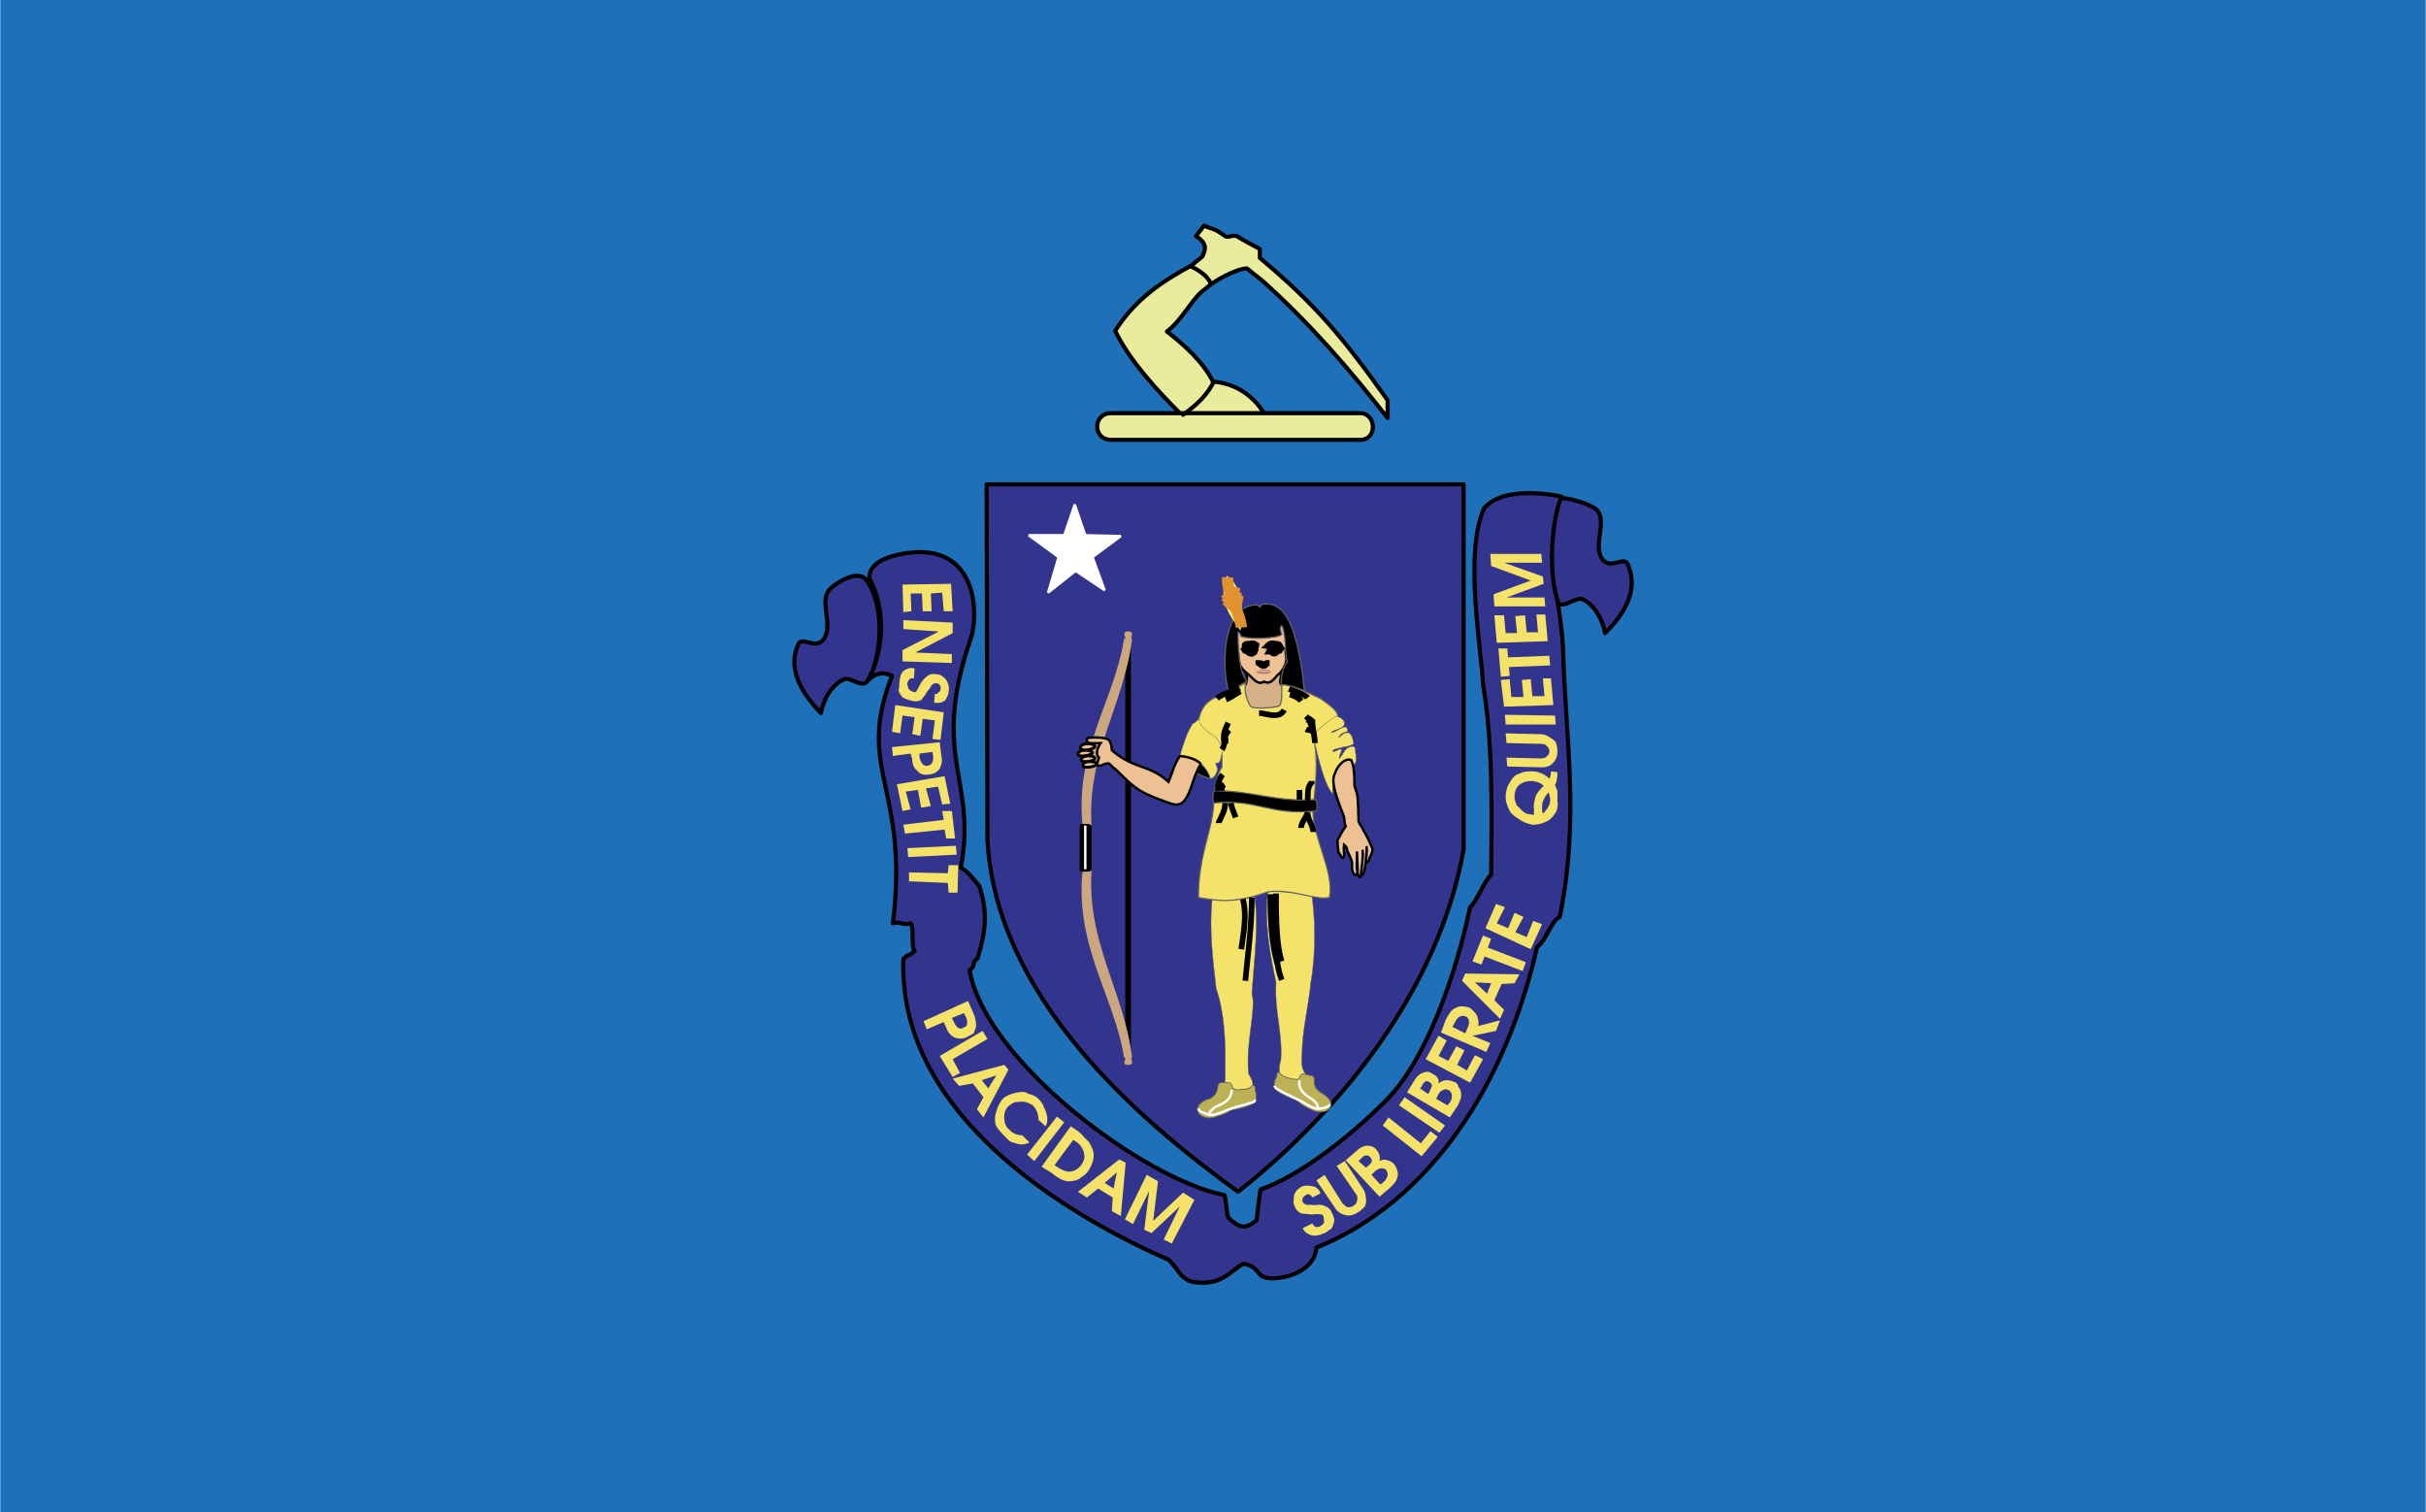 <svg xmlns="http://www.w3.org/2000/svg" width="2500" height="1558" viewBox="0 0 216 134.641"><path fill-rule="evenodd" clip-rule="evenodd" fill="#1e71b8" d="M0 0h216v134.641H0V0z"/><path d="M79.416 60.192c-.432-.216-1.224-.504-2.088.36 1.44-3.024 1.512-6.264.072-9.072-.072-1.512 2.088-2.16 4.032-2.304 5.76-.36 5.688 5.904 4.968 7.776-3.6 10.513.648 12.528-.864 20.304.648.359 1.008.863 1.656 1.656.72 2.232.648 3.744-.144 6.408-.648.504-.072.576-.72 1.08 1.368 7.992 15.408 18.576 22.68 20.016.217.504.145 1.512.359 2.016 1.08 1.008 1.584 1.008 2.521.217.072-.576.215-2.16.359-2.736 3.168-1.08 7.561-4.32 11.16-7.92 3.527-3.527 6.191-11.016 7.488-17.209.648-.576 1.223-2.303 1.871-2.879.072-6.408.145-11.736-.719-16.992-.217-3.672-1.656-11.592.07-15.624 1.297-1.584 4.32-1.584 6.912-1.08-1.654 6.408-.215 7.704.145 13.464.217 8.352 1.512 15.048-.287 23.976-.793.359-1.225 2.16-2.018 2.664-2.807 12.383-9.646 22.752-19.654 26.783-.145 1.943-2.449 2.736-3.889 2.736-1.729 0-.863-.936-2.592-1.297-1.008.434-1.8 1.945-4.249 1.656-1.368-.143-1.512-1.152-2.448-2.016-7.416-3.24-24.12-12.168-23.616-26.783.792-.721.216 0 1.008-.721-.36-.432 0-1.943-.36-2.447-.72.215-.936-.217-1.584 0 1.515-12.025-3.381-13.751-.069-22.032zm8.424-17.064h42.48v32.544c-2.232 12.385-10.801 23.111-20.088 30.457-8.928-6.48-21.528-17.281-22.32-31.32l-.072-31.681z" fill-rule="evenodd" clip-rule="evenodd" fill="#33348e" stroke="#000" stroke-width=".367" stroke-linecap="round" stroke-linejoin="round" stroke-miterlimit="2.613"/><path d="M112.535 36.792c-.863-1.44-2.447-2.664-4.535-2.808-.864-1.728-2.52-3.24-4.104-4.464 1.44-1.08 2.304-3.096 3.456-3.816.72-.72 2.808-1.8 3.671-1.8l1.441 1.152c4.318 3.888 7.703 7.848 11.088 12.168V35.64c-4.033-5.688-6.48-8.568-11.377-12.672v-.792c-.504-.288-1.512-.792-1.943-1.08s-.865.144-1.152-.072c-1.08-.792-1.152-.576-1.872-.936l-.72.936c1.008.648.864 1.152.576 1.8-.288.288-.648.504-.936.792-2.664 1.44-4.968 2.952-6.84 5.832 1.224 2.592 3.744 5.328 5.76 7.344h7.487zm-13.607 0h22.175c1.441 0 1.584 2.376 0 2.376H98.928c-1.656 0-1.656-2.376 0-2.376z" fill-rule="evenodd" clip-rule="evenodd" fill="#eaec9d" stroke="#000" stroke-width=".367" stroke-linecap="round" stroke-linejoin="round" stroke-miterlimit="2.613"/><path fill-rule="evenodd" clip-rule="evenodd" fill="#fff" stroke="#fff" stroke-width=".216" stroke-miterlimit="2.613" d="M93.312 52.776l.936-3.168-2.664-1.944h3.168l.936-2.736.936 2.736 3.168.072-2.52 1.872 1.08 2.952-2.592-1.728-2.448 1.944z"/><path d="M107.784 25.2c-.288-.648-1.08-1.152-1.656-1.44m1.944 10.224c-.576 1.152-1.44 2.016-2.736 2.952" fill="none" stroke="#000" stroke-width=".367" stroke-linecap="round" stroke-linejoin="round" stroke-miterlimit="2.613"/><path d="M110.881 59.616c1.008.936 1.008.792 2.23.792.217-.216 1.08-.504 1.08-.936 0 .072-.215 1.08-.215 1.296.072.216.287.36.648.648-.145.072-.289 1.296-.434 1.368-.576.432-2.16.72-2.879.216-.289-.144-.576-1.008-.576-1.872.505-.432.216-1.152.146-1.512z" fill-rule="evenodd" clip-rule="evenodd" fill="#d6b087" stroke="#000" stroke-width=".216" stroke-miterlimit="2.613"/><path d="M110.088 56.664c.072-.576.217-.936.576-1.368 1.08-1.296 2.736-.864 3.312-.216.504.504.504 1.08.504 1.656a2.06 2.06 0 0 1 0 .937c-.072.72.145.864 0 1.368-.361.936-.648.936-.865 1.224-.359.432-.646.648-1.08.432-.432.288-.791-.072-1.08-.36-.504-.504-.719-.504-1.078-1.152-.289-.504 0-.648-.217-1.512-.072-.505-.072-.577-.072-1.009z" fill-rule="evenodd" clip-rule="evenodd" fill="#edc193" stroke="#000" stroke-width=".216" stroke-miterlimit="2.613"/><path d="M112.969 57.384l-.145.144c.648.072.721-.144 1.152-.072-.072-.144-.504-.144-.576-.144-.072-.072-.359 0-.431.072zm-1.153 0s.072.072.215.144c-.719.072-.791-.144-1.223-.072 0-.144.432-.144.576-.144.071-.072.36 0 .432.072zm.073.648h-.217c-.072.36-.576.145-.576 0-.072 0-.359-.144-.504-.072.145-.144.217-.144.504-.144.217-.072.359-.072.504 0 .144.072.144.072.289.216zm1.08 0c.072 0 .143 0 .215-.072.072.432.576.216.504 0 .145.072.361-.072.504 0-.143-.144-.215-.144-.432-.216-.287 0-.432 0-.576.072-.143.072-.143.072-.215.216zm.072 1.008c-.145 0-.289-.072-.434.144h-.215c0-.144-.217-.144-.361-.144 0 .072.289.072.289.216.36.216.36-.216.721-.216z" fill-rule="evenodd" clip-rule="evenodd" stroke="#000" stroke-width=".504" stroke-miterlimit="2.613"/><path d="M111.816 59.832c.072.144.215.072.287.144.361.072.576.072.938 0 .143-.216 0 0 .215-.144-.215 0-.359 0-.504-.072-.217.072-.287.144-.432 0-.144 0-.431.072-.504.072zm.577-.216h.359c.217 0 .289.072.504.144-.215 0-.215 0-.504-.072-.217.072-.287.072-.432 0-.072 0-.359.072-.504.072.504-.072.432-.216.577-.144z" fill-rule="evenodd" clip-rule="evenodd" fill="#ba8774"/><path d="M84.672 51.984l-4.32.072.072 2.448.72-.072-.072-1.584h1.008l.072 1.584h.792l-.072-1.584 1.008-.072.144 1.656h.792l-.144-2.448zm.144 3.456l-4.392-.216v.792l3.168.216-3.24 1.656v1.008l4.392.144v-.792l-3.24-.144 3.312-1.728v-.936zm-1.368 4.608c-.36-.072-.72 0-.864.144-.216.144-.432.36-.648.72-.144.288-.288.576-.36.648-.072.144-.288.072-.504-.072-.072 0-.216-.144-.216-.288 0-.072-.144-.216-.072-.36.072-.288.216-.504.576-.432l.072-.864c-.36-.144-.72 0-1.008.216-.288.288-.288.648-.36 1.08 0 .216 0 .432-.072.647.072.216.216.504.432.648.288.144.504.216.864.288.288.072.504 0 .72-.072.144-.216.288-.36.432-.576.072-.216.36-.432.432-.648.144-.216.288-.288.432-.288a.55.55 0 0 1 .36.144c0 .072.144.216.072.36 0 .144-.072.288-.216.288 0 .144-.144.216-.288.144l-.072.792c.432.072.72 0 1.008-.216.144-.288.288-.504.288-.792.072-.288 0-.576-.072-.72a1.116 1.116 0 0 0-.433-.576c-.071-.071-.287-.215-.503-.215zm.576 3.384l-4.32-.648-.288 2.376.72.144.216-1.584 1.08.144-.216 1.512.72.144.216-1.512 1.08.144-.216 1.656.72.072.288-2.448zm-4.608 3.096l.072.792 1.584-.217.145.504c0 .432.144.793.432 1.008a.934.934 0 0 0 .936.361 1.7 1.7 0 0 0 .648-.145c.216-.145.432-.287.504-.576.144-.287.144-.648.072-.936l-.144-1.224-4.249.433zm2.448.576l1.152-.144.072.433c0 .504-.144.719-.504.791s-.576-.215-.72-.719v-.361zm2.232 2.015l-4.248.721.504 2.377.72-.145-.432-1.584 1.08-.145.288 1.584.864-.145-.432-1.584 1.08-.143.36 1.584.72-.072-.504-2.448zm-.216 3.098l.144.791-3.6.432.144.793 3.528-.361.144.793h.792l-.288-2.447h-.864v-.001zm1.224 3.095l-4.32.215.072.793 4.32-.217-.072-.791zm-.648 1.727l-.072.721-3.456-.072v.793l3.456.143.072.865h.792l.072-2.449h-.864v-.001zM82.224 90.936l.288.721 1.512-.648.216.504c.145.432.432.721.72.863.36.145.72.145 1.08 0 .216-.143.432-.215.648-.359.072-.215.216-.504.216-.719a2.84 2.84 0 0 0-.216-1.01l-.504-1.15-3.96 1.798zm2.52-.288l1.08-.432.216.432c.144.504.072.791-.288.863-.288.217-.576 0-.792-.432l-.216-.431zm2.736 1.153l-3.816 2.23 1.152 1.873.648-.359-.648-1.225 3.096-1.801-.432-.718zm1.944 3.023l-4.608 1.225.576.646 1.224-.215.937 1.223-.576 1.08.576.721 2.231-4.248-.36-.432zm-.72.936l-.72 1.152-.576-.721 1.296-.431zm.576 2.088c-.288.359-.504.793-.576 1.152-.144.359-.144.791-.072 1.152.144.287.432.648.72.936l.504.504c.216.145.576.217.864.289.288.07.647 0 .936-.145l-.647-.648c-.433 0-.864-.145-1.152-.504-.288-.217-.432-.576-.432-.936a1.327 1.327 0 0 1 .36-1.152c.216-.145.36-.289.648-.359.288 0 .576-.072.864 0 .216.07.432.143.648.287.36.359.504.793.504 1.297l.648.576c.144-.217.144-.506.144-.793-.072-.359-.144-.648-.288-.863-.072-.289-.288-.576-.432-.721a1.727 1.727 0 0 0-.936-.504.98.98 0 0 0-.864-.145c-.288 0-.648.145-.864.217-.289.145-.433.215-.577.36zm4.824 1.584l-2.664 3.385.648.576 2.664-3.457-.648-.504zm1.872 1.297l-.648-.432-2.592 3.6.936.576c.504.432.936.646 1.368.719.504 0 .936-.072 1.224-.359.36-.217.576-.432.72-.721.216-.359.36-.719.36-.936.072-.432 0-.721-.145-1.008-.144-.287-.216-.504-.504-.721-.215-.215-.431-.504-.719-.718zm-.432.791c.432.217.648.432.792.721.144.215.216.504.216.791 0 .217-.145.504-.288.721-.288.359-.648.576-1.08.576-.36 0-.792-.217-1.296-.576l1.656-2.233zm4.104 1.728l-3.672 2.881.792.504 1.008-.793 1.296.793-.072 1.222.792.432.432-4.752-.576-.287zm-.216 1.152l-.288 1.439-.792-.504 1.08-.935zm.72 4.176l.72.432 1.44-2.951-.432 3.455.648.289 2.52-2.377-1.44 2.951.72.361 2.016-3.889-1.008-.648-2.664 2.521.432-3.529-1.008-.576-1.944 3.961zM134.064 70.992c0 .504.215.863.359 1.225.217.359.576.574.936.791.289.217.721.359 1.08.432.432 0 .793-.072 1.08-.215.432-.145.721-.434.938-.793.215-.287.287-.719.215-1.08v-.863c0-.145-.145-.359-.215-.576.07-.145.143-.289.143-.432.072-.217.072-.504.072-.721l-.576-.072c0 .289-.072.576-.145.648-.359-.359-.936-.648-1.512-.648-.432 0-.791 0-1.152.217-.432.072-.646.432-.863.791-.215.288-.36.792-.36 1.296zm3.383-1.008c-.287.287-.576.576-.719.936-.072.359-.217.721-.145 1.08v.576c-.287-.072-.504-.072-.721-.145-.215-.145-.432-.287-.504-.432-.143-.145-.359-.287-.359-.432-.072-.217-.145-.361-.145-.576 0-.504.145-.936.504-1.152.289-.217.648-.287 1.008-.287.217 0 .434.07.648.143.218.073.363.217.433.289zm-.07 2.448c-.072-.145-.072-.359-.072-.504 0-.215 0-.432.143-.721.145-.287.289-.504.434-.646.07.215.143.432.143.646 0 .289-.072.506-.215.721-.146.217-.29.431-.433.504zm-.072-4.104c.432 0 .791-.145 1.008-.432.287-.289.359-.648.359-1.008 0-.288-.072-.576-.145-.792-.143-.216-.432-.36-.646-.504a1.446 1.446 0 0 0-.793-.216l-3.023-.072.072.864 3.096.072c.215 0 .432.072.504.216.145.072.215.288.215.432 0 .215-.07.36-.215.432-.072.145-.289.216-.576.216l-3.023-.071.072.791 3.095.072zm-3.241-3.816h4.463l-.07-.792-4.465-.072.072.864zm-.144-1.584l4.393-.144-.217-2.376h-.719l.143 1.584h-1.08l-.143-1.512-.793.072.145 1.512h-1.08l-.145-1.584-.791.072.287 2.376zm.504-2.736l-.072-.792 3.672-.144-.072-.864-3.672.144-.07-.792h-.793l.217 2.52.79-.072zm-1.153-2.952l4.537-.144-.217-2.376h-.791l.143 1.584h-1.008l-.143-1.512-.865.072.145 1.512h-1.008l-.145-1.584h-.863l.215 2.448zm4.321-3.24l-.072-.792h-3.383l3.311-1.224-.07-.648-3.457-1.224h3.385l-.072-.792h-4.537l.072 1.08 3.529 1.296-3.312 1.224.072 1.08h4.534z" fill-rule="evenodd" clip-rule="evenodd" fill="#f4e269"/><path d="M77.04 51.552c1.656 1.944 1.656 6.768.144 9.144-.432.576-1.512-.432-2.016-.216-1.008.432-1.8 1.584-2.088 3.024-1.44-1.512-3.096-3.744-2.016-6.12.288-.792 1.512.504 2.232-.432.936-1.224-.36-3.384.504-4.392.36-.504 2.448-1.872 3.24-1.008zm61.921-7.128c-.793 2.016-1.152 6.624-.217 9.216.287.648 1.584-.504 2.16-.288.936.432 1.729 1.584 2.016 3.024 1.512-1.512 3.096-3.672 2.016-6.12-.287-.792-1.512.504-2.232-.432-.936-1.152.434-3.384-.504-4.392-.36-.504-3.096-1.296-3.239-1.008z" fill-rule="evenodd" clip-rule="evenodd" fill="#33348e" stroke="#000" stroke-width=".367" stroke-linecap="round" stroke-linejoin="round" stroke-miterlimit="2.613"/><path d="M114.119 56.52c-.287-.864.072-1.224.217-.072.145.576.072 1.944.289 2.521-.434.216-.576 1.656-.576 2.088.143-.072.432-.144 2.088.432-.793-7.992-2.736-7.704-3.672-7.704-.576.36.07.432-.576.072-3.529.072-2.953 6.912-2.449 7.704.648-.36 1.08-.648 1.584-.864 0-.072-.504-.647-.576-1.512-.143-.792-.215-1.584-.215-2.88.145-.144.287.576.287.36.576.287 3.095.215 3.599-.145z" fill-rule="evenodd" clip-rule="evenodd" stroke="#616264" stroke-width=".11" stroke-linecap="round" stroke-linejoin="bevel" stroke-miterlimit="2.613"/><path d="M109.225 51.264c-.792 2.16.143 3.384 1.223 4.896.288-1.8.144-4.032-1.223-4.896z" fill-rule="evenodd" clip-rule="evenodd" fill="#fff46b"/><path d="M109.943 52.272l-.215 1.152-.648-.648m.936 1.296l.217-1.08m-.36.72l.215-1.008m-.791-1.296c-.072 1.584 1.15 3.168 1.223 4.464m-.719-2.16l-.721-.648m.863 1.008l-.791-.647" fill="none" stroke="#e0922f" stroke-width="1.008" stroke-miterlimit="2.613"/><path fill="none" stroke="#000" stroke-width=".504" stroke-miterlimit="2.613" d="M100.44 56.664v37.801"/><path d="M96.408 77.328h.792c-.504 6.553 2.88 10.943 3.6 16.848-.288 0 .36.648-.36.648s0-.648-.36-.648c-.864-5.473-4.464-10.008-3.672-16.848zm0-3.672c.288 0 .504 0 .792.072-.504-6.553 2.88-10.944 3.6-16.849-.288 0 .36-.648-.36-.648s0 .72-.36.648c-.864 5.545-4.464 10.009-3.672 16.777z" fill-rule="evenodd" clip-rule="evenodd" fill="#cba77e"/><path d="M96.336 73.367h.576c.144 0 .288.145.288.217V77.4c0 .145-.144.215-.288.215h-.576c-.144 0-.216-.07-.216-.215v-3.816c0-.072.072-.217.216-.217z" fill-rule="evenodd" clip-rule="evenodd"/><path d="M96.192 66.6c0 .36 1.296.144 1.296-.144-.072-.288-1.296-.36-1.296.144zm-.216.576c0 .289 1.296.072 1.296-.145-.072-.287-1.296-.359-1.296.145zm.288.504c0 .289 1.296.072 1.224-.144 0-.288-1.224-.36-1.224.144zm.144.504c0 .289 1.296.072 1.224-.145 0-.287-1.224-.359-1.224.145z" fill-rule="evenodd" clip-rule="evenodd" fill="#edc193" stroke="#000" stroke-width=".257" stroke-linecap="round" stroke-linejoin="round" stroke-miterlimit="2.613"/><path fill="none" stroke="#fff" stroke-width=".216" stroke-miterlimit="2.613" d="M96.624 73.512V77.4"/><path d="M107.928 80.064c-.288 2.736.072 5.471.359 7.992.72 2.016.865 4.68.792 7.631.072.576-.072.936-.36 1.512.792 0 1.944-.215 2.807-.287.072-.576-.07-.793-.359-1.297-.287-2.807.721-5.76.289-7.127.215-3.023.646-6.336.215-8.855-1.294.142-2.519.287-3.743.431zm8.855-.503c.289 2.088.434 4.967-.07 7.92-.217 2.232-.793 4.32-.793 6.551-.072.721 0 1.297.432 1.729-.719.793-1.512.936-2.16.217-.359-.289-.359-.793-.143-1.656.143-2.52-.576-4.176-.434-6.84-.504-2.305-1.08-5.4-.719-8.137 1.295.071 2.592.143 3.887.216z" fill-rule="evenodd" clip-rule="evenodd" fill="#f4e269" stroke="#616264" stroke-width=".037" stroke-linecap="round" stroke-linejoin="bevel" stroke-miterlimit="2.613"/><path d="M111.527 96.623c.289.072.217.289.217.434.145.432.145.791.072 1.008-.217.215-.504.432-1.801.719-.648 0-.504.361-1.728.648-.576.289-1.728.072-1.656-.719 0-.434.792-.865 1.08-.865 1.152-.648.288-1.512 1.224-1.439h.503c.361.072.145.504.504.576.289.145.648 0 1.008 0 .29-.073.435-.145.577-.362zm2.377-1.15c-.217 0-.217.215-.217.359-.215.359-.287.721-.215 1.008.072.217.432.504 1.584 1.008.646.072.432.432 1.656.936.574.361 1.727.361 1.799-.432.072-.432-.648-.936-.936-1.08-1.08-.719-.072-1.512-1.008-1.512-.072-.072-.432-.072-.504-.145-.361 0-.289.504-.576.504-.359 0-.648-.07-1.008-.215-.288-.072-.43-.216-.575-.431z" fill-rule="evenodd" clip-rule="evenodd" fill="#bdb155" stroke="#616264" stroke-width=".073" stroke-linecap="round" stroke-linejoin="bevel" stroke-miterlimit="2.613"/><path d="M106.704 98.713c0 .287.648.432.792.504.432.215 1.152-.145 1.584-.289.793-.359 1.656-.504 2.52-.791.072-.072.145-.145.217-.145m-2.161-.935c0 .791-.576 1.15-1.296 1.439-.288.145-.504.359-.72.648m10.727-.792c0 .217-.646.361-.791.361-.504.143-1.225-.361-1.584-.576-.793-.434-1.584-.721-2.377-1.225 0-.072-.143-.145-.143-.217m2.231-.504c-.143.793.434 1.297 1.08 1.656.289.217.504.432.576.793" fill="none" stroke="#fff" stroke-width=".216" stroke-miterlimit="2.613"/><path d="M114.119 60.984c1.08 0 2.664.864 3.457 1.224 1.225.864 1.656 1.224 1.512 1.872-.432 0-2.016 1.296-2.016 2.304.215 1.223.145 3.096-.145 5.399-.287 2.377 1.945 5.832 1.439 8.137-1.223.287-3.311-.791-5.471-.504-2.953 1.08-4.609.791-6.192.504 0-3.959 1.296-5.977 1.368-8.496 0-1.008.216-2.447.721-3.096v-1.44c-.36-.504-1.369-1.872-2.232-1.872.36-3.24 1.656-2.592 4.391-4.248-.287.864.217 1.8.361 2.088.215.36 2.303.144 2.592 0 .287-.216.215-1.512.215-1.872z" fill-rule="evenodd" clip-rule="evenodd" fill="#f4e269" stroke="#616264" stroke-width=".11" stroke-linecap="round" stroke-linejoin="bevel" stroke-miterlimit="2.613"/><path d="M108.072 71.496c-.144-.217-.072-1.152.072-1.08 3.528 0 5.329 1.008 8.928.791.215-.07.287 1.01.072 1.01-4.103.431-5.113-1.08-9.072-.721zm-1.152-3.457c.504.361.72.793.864 1.297-.36-.072-.864-.287-1.296-.504.144-.287.288-.576.432-.793z" fill-rule="evenodd" clip-rule="evenodd" stroke="#616264" stroke-width=".11" stroke-linecap="round" stroke-linejoin="bevel" stroke-miterlimit="2.613"/><path d="M120.24 67.68c-1.08 0-1.656 1.801-1.584 3.023-.863-.936-1.584-4.535-1.656-4.895-.072-.792 1.656-1.8 1.801-1.944.359-.216 1.08.288.863.72-.217.36-.863.36-1.152.648.432 0 .865-.504 1.297-.504.143.072.215.288.143.432-.646.145-.574.288-.791.504.145 0 .359-.288.504-.36.072 0 .287-.072.359-.072.434.072.504 1.08.504 1.008-.215.145-.719.288-.936.288-.145.072-.936.144-.936.36.217.143.576-.288.791-.144 0 .216-.215.504-.215.792.359-.216.359-.936 1.152-1.08.215 0 .287.144.287.288 0 .359.289 1.367-.287 1.367l-.144-.431zm-12.168-2.16c-.144-.072-1.368-.792-1.296-1.512-.216.144-.36.36-.576.432-.504.72-.864 1.872-1.152 2.88.936.072 1.656.432 2.088.863.216.217.576.793.648 1.152.288-.072.432-.287.503-.504.145-.217.145-.432-.071-.863.576.07.432-.648.647-1.009.073-.431-.647-1.439-.791-1.439z" fill-rule="evenodd" clip-rule="evenodd" fill="#f4e269" stroke="#616264" stroke-width=".037" stroke-linecap="round" stroke-linejoin="bevel" stroke-miterlimit="2.613"/><path d="M120.961 73.008c-.072-2.016 0-2.016-.361-3.023 0-1.297-.072-1.801-.287-2.305-.576-.215-1.225.504-1.439 1.152-.145.359-.506.721.791 3.889.072.432 0 .432.145.863-.361.504-.576 1.008-.721 1.225 0 .576.072.719.072 1.08.072 0 .287.504.359.504.289.072.072-.576.145-1.152.072.072.217.145.217.215.07.072 0 .072.07.289.072.217.434.791.434 1.152 0 .215-.072.648.215 1.008.072 0 .145 0 .217-.072 0-.145.072-.217.072-.359l-.072-1.656v.576c0 .432-.072.863.072 1.367 0 .145.072.289.215.359.145-.07.072-.143.072-.359.072-.432.217-1.584.145-2.088.072.504-.072 1.656-.145 2.088.072.072.072.145.217.072.215-.721.359-2.088.287-2.377 0-.07 0 0 0 0v.289c0 .217-.072.648-.072.936 0 .145.145.145.289-.072 0-.287.504-.863.215-1.223-.143-.434-.576-1.225-.719-1.441-.074-.289-.505-.72-.433-.937zm-14.041-4.969c-.72 1.08-.792 2.449-1.512 3.312-.504.504-.936.289-1.728 0-2.52-.863-2.88-1.439-4.392-2.879-.288-.145-.432-.504-.648-.504-.288.07-.432.07-.576.215-.144 0-.288 0-.432-.072.072-.215.144-.359.216-.646-.288-.217-.216-.792.144-1.297-.792 0-1.296.144-1.224-.432.288-.072 1.512-.144 1.944.144.144.216.216.288.288.936 2.016 1.729 3.312 1.223 5.04 2.807.432-1.008.432-1.439 1.008-2.303.864.073 1.584.36 1.872.719z" fill-rule="evenodd" clip-rule="evenodd" fill="#edc193" stroke="#000" stroke-width=".216" stroke-miterlimit="2.613"/><path d="M117.072 66.168c0-.576-.217-1.296-.217-1.944-.143-.144-.432-.288-.576-.432m0 .288c.072 0 .217 0 .361.144 0 .288.287.576.287 1.008-.215-.288-.504-.216-.648-.288m-7.487 1.8c.144-.216.215-.432.215-.576-.144-.792.072-1.224.359-1.8m.073.648c-.287.288-.432.72-.432 1.152.072-.144.145-.216.359-.216m3.745 13.681c0 2.088.072 4.248.648 6.264a7.73 7.73 0 0 0 .359 1.367m-.503-7.703c0 1.799 0 4.535.504 6.047m-2.664-5.688c0 2.52-.359 5.111-.574 7.416m-.217-7.272c.359 1.439.072 2.879-.145 4.463m-1.439-13.031c0 .576-.144.791-.36 1.295-.072.217-.216.361-.216.506m1.08-1.801c.072.432.289.863.432 1.295m6.912 1.297c0-.576-.504-1.08-.504-1.729-.145.504-.576.865-.576 1.369m.576-2.449c.072-.576-.072-1.15.359-1.584v-.143m-1.08 1.655v-.863m-6.911.072c0-.217 0-.432.215-.576m-.575.576c0-.576.072-1.008.432-1.439m1.513-7.705c-.576.288-1.584.504-2.017.936m2.087-.648c-.432.216-.863.576-1.295.72m5.616-.936c.361.144 1.441.504 1.656.792m-1.584-.288c.289.072.793.288 1.008.576m-3.744 1.08c.648 0 1.801.576 2.232-.288" fill="none" stroke="#000" stroke-width=".504" stroke-miterlimit="2.613"/><path d="M115.271 107.424c.145.359.432.576.648.648.289 0 .576.072 1.008.072.359-.072.576 0 .721 0s.215.143.215.432c.072.145 0 .215 0 .359-.07.072-.215.217-.359.289-.287.072-.504.072-.648-.289l-.863.432c.145.361.504.576.863.648.361.072.721-.072 1.08-.215.217-.072.289-.217.576-.361.145-.143.217-.432.289-.719 0-.217-.072-.434-.217-.721-.145-.359-.359-.504-.576-.576-.215-.145-.504-.145-.721-.145-.215.072-.504 0-.719 0-.217.072-.432-.072-.576-.215 0-.072-.072-.217 0-.361 0-.07.145-.215.287-.287.072-.072.217-.072.289-.072.072.072.215.145.287.289l.721-.361c-.145-.432-.504-.648-.793-.648-.359-.07-.646-.07-.936.072-.215.145-.432.289-.504.504-.145.145-.145.361-.145.648-.069.145.001.432.073.577zm3.602.144c.215.359.574.576 1.008.648.432.07.719-.072 1.08-.289.215-.145.432-.359.574-.504.072-.217.145-.432.072-.791a1.4 1.4 0 0 0-.215-.721l-1.656-2.52-.721.432 1.729 2.52c.145.217.145.432.072.576 0 .217-.145.359-.289.432-.143.145-.287.145-.576.145-.143-.072-.287-.217-.432-.359l-1.584-2.521-.719.504 1.657 2.448zm.936-4.248l3.023 3.24.936-.793c.289-.287.504-.504.576-.719.145-.361.145-.576.072-.793s-.145-.432-.287-.576c-.145-.215-.361-.287-.576-.359-.217-.072-.504-.072-.721.072.072-.361 0-.721-.287-1.008-.145-.217-.434-.361-.793-.361s-.721.217-1.008.504l-.935.793zm1.152.073l.215-.217c.145-.145.289-.287.432-.287.145 0 .289 0 .361.143.143.072.215.289.143.434 0 .07-.143.215-.287.359l-.217.145-.647-.577zm1.15 1.222l.361-.359c.143-.072.287-.217.504-.217.143 0 .287 0 .432.145.217.289.217.576-.145 1.008l-.359.289-.793-.866zm1.008-4.39l3.457 2.736 1.439-1.729-.648-.504-.863 1.08-2.879-2.305-.506.722zm1.442-1.801l3.6 2.447.504-.646-3.6-2.521-.504.72zm.718-1.153l3.816 2.232.721-1.08c.145-.359.287-.576.287-.863 0-.361-.072-.576-.215-.721-.072-.217-.145-.432-.434-.504a1.713 1.713 0 0 0-.646-.145c-.217 0-.432.072-.721.289.072-.361-.145-.721-.576-.865-.215-.215-.504-.215-.863-.07-.361.143-.576.432-.793.791l-.576.936zm1.153-.359l.145-.145c.072-.215.145-.287.287-.432.072-.072.289-.072.361 0 .215.072.215.217.287.359-.072.145-.145.289-.215.504l-.145.217-.72-.503zm1.439.936l.217-.432c.145-.217.217-.287.432-.359.072-.072.289-.072.432 0 .289.143.434.504.217 1.008l-.287.359-1.011-.576zm-.935-3.528l3.961 2.088 1.152-2.088-.721-.359-.721 1.367-.863-.504.648-1.297-.721-.359-.721 1.297-.863-.434.721-1.367-.721-.432-1.151 2.088zm1.8-3.529l-.432 1.152 4.031 1.729.359-.791-1.584-.648 2.088-.432.361-.938-1.945.504c.072-.359 0-.719-.143-1.008-.217-.287-.432-.504-.648-.646-.359-.072-.648-.145-.936-.072-.217.072-.504.215-.648.359a4.895 4.895 0 0 0-.503.791zm.576.648l.215-.359c.217-.504.576-.721.938-.576.359.145.432.504.215 1.008l-.215.504-1.153-.577zm.864-4.103l3.385 3.385.359-.793-.863-.863.646-1.441 1.152-.07.432-.793-4.822-.072-.289.647zm1.152.144l1.439.072-.359.936-1.08-1.008zm.576-1.584l.287-.721 3.385 1.297.287-.793-3.383-1.295.287-.793-.719-.287-.938 2.303.794.289zm.36-3.24l4.033 1.871 1.008-2.23-.793-.289-.576 1.439-1.008-.432.721-1.367-.793-.361-.576 1.369-1.008-.432.721-1.441-.793-.287-.936 2.16z" fill-rule="evenodd" clip-rule="evenodd" fill="#f4e269"/></svg>